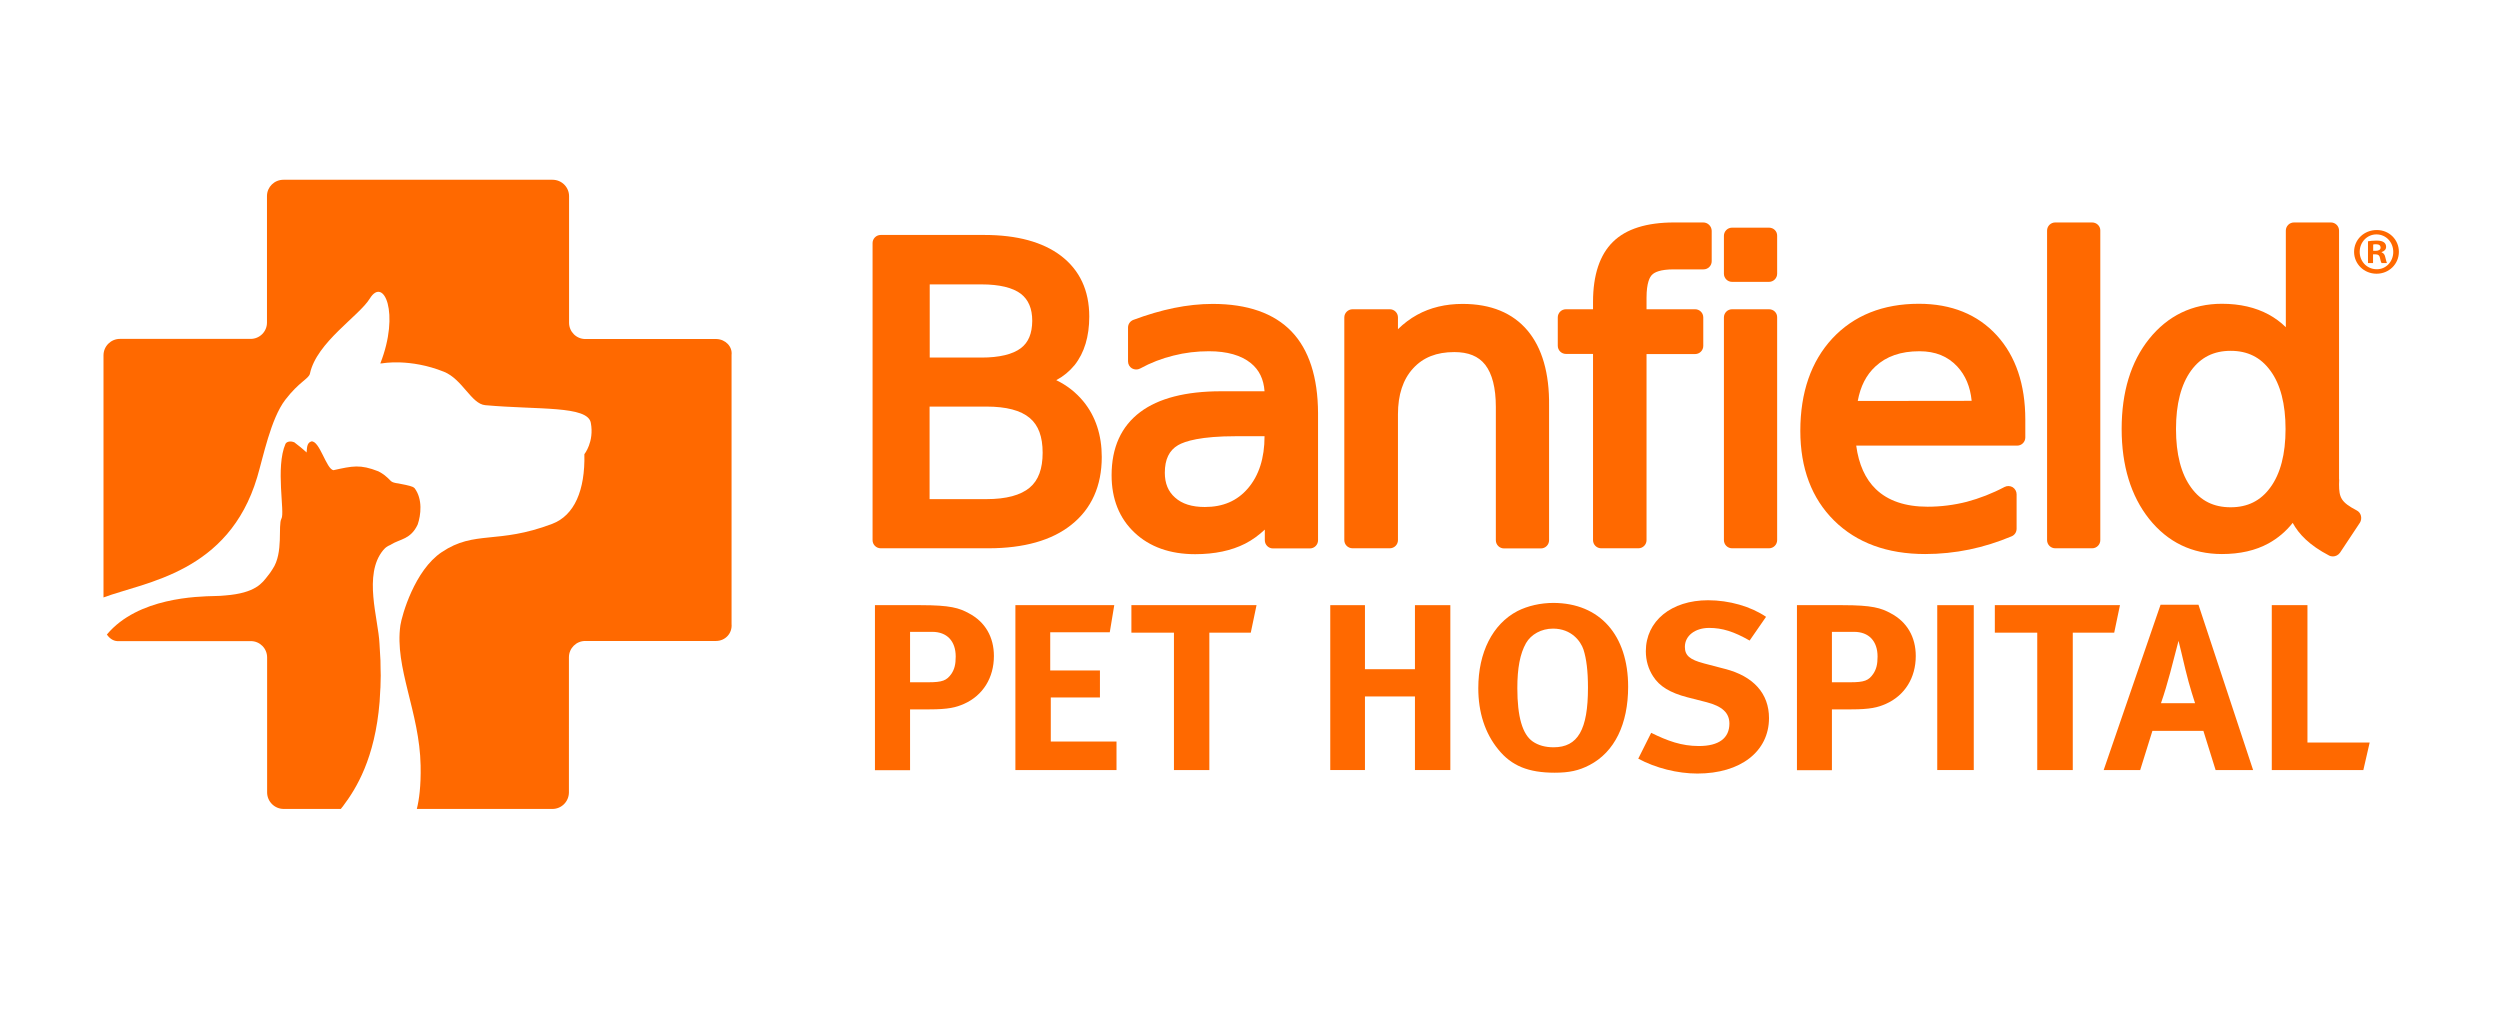 <?xml version="1.0" encoding="utf-8"?>
<!-- Generator: Adobe Illustrator 24.2.1, SVG Export Plug-In . SVG Version: 6.00 Build 0)  -->
<svg version="1.1" id="Layer_1" xmlns="http://www.w3.org/2000/svg" xmlns:xlink="http://www.w3.org/1999/xlink" x="0px" y="0px"
	 viewBox="0 0 1780.1 720" style="enable-background:new 0 0 1780.1 720;" xml:space="preserve">
<style type="text/css">
	.st0{fill:#FF6900;}
</style>
<path class="st0" d="M647.9,485.8h13c10.1,0,13.2-1.2,16.6-6.1c2.1-3.2,3-6.6,3-12.2c0-11-6.2-17.6-16.7-17.6h-15.8V485.8z
	 M655.6,430.9c21,0,27.4,2,34.3,5.8c11.6,6.1,17.8,16.9,17.8,30.4c0,15.5-7.8,28.1-21.3,34.1c-5.7,2.5-11,3.9-24.7,3.9h-13.7v43.3
	H623V430.9H655.6z"/>
<polygon class="st0" points="793.4,430.9 790.2,450.2 747.8,450.2 747.8,477.4 783.2,477.4 783.2,496.6 748.2,496.6 748.2,528 
	795,528 795,548.3 723,548.3 723,430.9 "/>
<polygon class="st0" points="894.7,430.9 890.6,450.5 861.1,450.5 861.1,548.3 835.9,548.3 835.9,450.5 805.6,450.5 805.6,430.9 "/>
<polygon class="st0" points="971.9,430.9 971.9,476.5 1007.5,476.5 1007.5,430.9 1032.7,430.9 1032.7,548.3 1007.5,548.3 
	1007.5,495.9 971.9,495.9 971.9,548.3 947.2,548.3 947.2,430.9 "/>
<path class="st0" d="M1086.6,457.9c-4.3,7.6-6.2,17.9-6.2,32.1c0,20.3,3.6,32.9,11,38c3.9,2.7,8.9,4.1,14.8,4.1
	c17.3,0,24.5-12.5,24.5-42.4c0-12-1.1-20.6-3.2-27.2c-2-5.9-8.5-14.9-21.7-14.9C1097.5,447.6,1090.2,451.7,1086.6,457.9 M1159.3,489
	c0,26.5-9.6,46.5-27.6,55.8c-7.5,3.9-14.4,5.4-24.7,5.4c-18.7,0-30.8-4.9-40.2-16.6c-9.4-11.5-14.2-26.3-14.2-43.6
	c0-25.3,10.1-45.6,27.9-54.9c7.3-3.7,16.4-5.8,25.6-5.8C1139.1,429.4,1159.3,452.2,1159.3,489"/>
<path class="st0" d="M1245.8,456.1c-11.2-6.4-19.5-9-28.8-9c-10.1,0-17.3,5.6-17.3,13.5c0,6.1,3.4,9.1,13.7,11.8l14.9,3.9
	c20.3,5.2,31.3,17.6,31.3,35c0,23.8-20.3,39.5-51,39.5c-14.1,0-29.7-3.9-42.1-10.6l9.2-18.4c11.6,5.7,21.5,9.4,34,9.4
	c14.2,0,21.7-5.6,21.7-16c0-7.6-5.1-12.3-16.2-15.2l-13.7-3.5c-12.3-3.2-19.9-7.8-24.4-14.9c-3.4-5.2-5.2-11.3-5.2-17.9
	c0-21.5,18.1-36.3,44.3-36.3c15.1,0,30.4,4.4,41.3,11.8L1245.8,456.1z"/>
<path class="st0" d="M1304.4,485.8h13c10.1,0,13.2-1.2,16.5-6.1c2.1-3.2,3-6.6,3-12.2c0-11-6.2-17.6-16.7-17.6h-15.8V485.8z
	 M1312,430.9c21,0,27.4,2,34.3,5.8c11.6,6.1,17.8,16.9,17.8,30.4c0,15.5-7.8,28.1-21.3,34.1c-5.7,2.5-11,3.9-24.7,3.9h-13.7v43.3
	h-24.9V430.9H1312z"/>
<rect x="1379.4" y="430.9" class="st0" width="26" height="117.4"/>
<polygon class="st0" points="1509.5,430.9 1505.4,450.5 1475.9,450.5 1475.9,548.3 1450.6,548.3 1450.6,450.5 1420.4,450.5 
	1420.4,430.9 "/>
<path class="st0" d="M1563,500.8c0,0-4.1-12.3-6.8-23.7c-1.2-5.4-5-20.8-5-20.8s-3.6,13.8-5.9,22.6c-2.3,8.4-3.9,14-6.6,21.8H1563z
	 M1565.4,430.6l38.9,117.7h-26.7l-8.7-27.9h-36.3l-8.7,27.9h-26l40.5-117.7H1565.4z"/>
<polygon class="st0" points="1643,430.9 1643,528.7 1687.3,528.7 1682.8,548.3 1617.6,548.3 1617.6,430.9 "/>
<path class="st0" d="M726.9,247.9c-5.8,4.4-15.3,6.7-28,6.7h-36.9v-52.1h36.9c12.7,0,22.2,2.3,28,6.7c5.4,4.2,8.1,10.5,8.1,19.3
	C734.9,237.5,732.3,243.8,726.9,247.9 M661.9,289.5h40.5c14.1,0,24.4,2.7,30.8,8.1c6.2,5.2,9.2,13.3,9.2,24.8
	c0,11.4-3,19.6-9.2,24.8c-6.4,5.4-16.7,8.2-30.8,8.2h-40.5V289.5z M771.4,285.8c-5.2-6.3-11.6-11.4-19.3-15.1
	c5.2-2.8,9.5-6.4,13.1-10.8c6.9-8.7,10.4-20.3,10.4-34.5c0-18.6-6.8-33.1-20.2-43.3c-12.9-9.8-31.3-14.8-54.5-14.8h-73.8
	c-3.2,0-5.8,2.6-5.8,5.8v211.5c0,3.2,2.6,5.8,5.8,5.8h76.7c25.2,0,45.1-5.6,59-16.7c14.4-11.4,21.7-27.7,21.7-48.3
	C784.5,309.8,780.1,296.4,771.4,285.8"/>
<path class="st0" d="M900.4,310.7c0,15.5-4,27.9-11.8,37c-7.7,9-17.8,13.3-30.7,13.3c-9.2,0-16.2-2.2-21.2-6.7
	c-4.9-4.3-7.3-10.1-7.3-17.7c0-9.5,3.1-15.9,9.4-19.6c5-2.9,16.2-6.4,41.3-6.4H900.4z M919.6,236c-12.5-13-31.4-19.6-56.1-19.6
	c-9,0-18.3,1-27.6,2.9c-9.3,1.9-19.1,4.8-29,8.5c-2.2,0.9-3.7,3-3.7,5.4v24.1c0,2.1,1.1,4,2.8,5c1.8,1,4,1.1,5.8,0.1
	c7.5-4.1,15.5-7.2,23.7-9.2c8.2-2.1,16.7-3.1,25.3-3.1c13,0,23,2.9,29.9,8.5c5.9,4.8,9.1,11.4,9.7,20h-31c-25.1,0-44.5,5-57.5,14.8
	c-13.6,10.2-20.4,25.3-20.4,45c0,16.9,5.5,30.7,16.4,40.9c10.7,10.1,25.2,15.3,43.1,15.3c13.8,0,25.8-2.5,35.6-7.5
	c5.1-2.6,9.7-6,14-10v7.6c0,3.2,2.6,5.8,5.8,5.8h26.3c3.2,0,5.8-2.6,5.8-5.8v-90.5C938.4,268.5,932,248.9,919.6,236"/>
<path class="st0" d="M1087.7,235.4c-10.6-12.6-26.1-19-46.3-19c-12.1,0-23,2.6-32.4,7.8c-4.9,2.7-9.4,6.1-13.6,10.2V226
	c0-3.2-2.6-5.8-5.8-5.8h-26.5c-3.2,0-5.9,2.6-5.9,5.8v158.6c0,3.2,2.6,5.8,5.9,5.8h26.5c3.2,0,5.8-2.6,5.8-5.8V295
	c0-13.9,3.6-24.9,10.8-32.7c7.1-7.8,16.7-11.6,29.3-11.6c10,0,17.2,2.9,22,9c5,6.4,7.6,16.5,7.6,30.1v94.9c0,3.2,2.6,5.8,5.8,5.8
	h26.3c3.2,0,5.8-2.6,5.8-5.8v-95.8C1103.3,265.7,1098,247.7,1087.7,235.4"/>
<path class="st0" d="M1212.8,158.4H1192c-19.5,0-34.2,4.6-43.5,13.8c-9.4,9.2-14.2,23.6-14.2,42.8v5.2h-19.3c-3.2,0-5.8,2.6-5.8,5.8
	v20.2c0,3.2,2.6,5.8,5.8,5.8h19.3v132.6c0,3.2,2.6,5.8,5.8,5.8h26.5c3.2,0,5.8-2.6,5.8-5.8V252.1h34.6c3.2,0,5.8-2.6,5.8-5.8V226
	c0-3.2-2.6-5.8-5.8-5.8h-34.6V212c0-10.8,2.4-14.9,3.9-16.3c1.7-1.8,5.8-3.9,15.5-3.9h21.2c3.2,0,5.8-2.6,5.8-5.8v-21.7
	C1218.7,161,1216,158.4,1212.8,158.4"/>
<path class="st0" d="M1259.6,220.2h-26.3c-3.2,0-5.8,2.6-5.8,5.8v158.6c0,3.2,2.6,5.8,5.8,5.8h26.3c3.2,0,5.8-2.6,5.8-5.8V226
	C1265.5,222.8,1262.9,220.2,1259.6,220.2"/>
<path class="st0" d="M1259.6,162.1h-26.3c-3.2,0-5.8,2.6-5.8,5.8v27c0,3.2,2.6,5.8,5.8,5.8h26.3c3.2,0,5.8-2.6,5.8-5.8v-27
	C1265.5,164.7,1262.9,162.1,1259.6,162.1"/>
<path class="st0" d="M1322.8,285.5c1.9-10.4,6-18.5,12.6-24.6c7.8-7.2,18-10.8,31.3-10.8c11.4,0,20.2,3.6,27,10.9
	c5.8,6.3,9.2,14.3,10.2,24.4L1322.8,285.5z M1421.8,238.8c-13.6-14.9-32.3-22.5-55.5-22.5c-25.6,0-46.3,8.3-61.6,24.7
	c-15.1,16.3-22.8,38.4-22.8,65.8c0,26.6,8.1,48.1,24.1,63.9c16,15.8,37.8,23.8,64.8,23.8c10.6,0,21.2-1.1,31.4-3.2
	c10.2-2.1,20.3-5.3,30.1-9.4c2.2-0.9,3.6-3,3.6-5.4v-24.6c0-2-1.1-3.9-2.8-5c-1.7-1-3.9-1.1-5.7-0.2c-8.9,4.7-18,8.2-27,10.6
	c-9,2.3-18.4,3.5-27.9,3.5c-15.8,0-28.2-4.2-36.8-12.5c-7.5-7.2-12.2-17.6-14-31h114.6c3.2,0,5.8-2.6,5.8-5.8v-12.7
	C1442.1,273.8,1435.3,253.6,1421.8,238.8"/>
<path class="st0" d="M1489.7,158.4h-26.3c-3.2,0-5.8,2.6-5.8,5.8v220.4c0,3.2,2.6,5.8,5.8,5.8h26.3c3.2,0,5.8-2.6,5.8-5.8V164.2
	C1495.6,161,1492.9,158.4,1489.7,158.4"/>
<path class="st0" d="M1627.4,305.5c0,17.8-3.6,31.8-10.9,41.7c-6.9,9.4-16.1,14-28.2,14s-21.3-4.6-28.1-14
	c-7.2-9.8-10.8-23.9-10.8-41.7c0-17.8,3.6-31.8,10.8-41.7c6.9-9.4,16.1-14,28.1-14c12.1,0,21.3,4.6,28.2,14
	C1623.8,273.6,1627.4,287.7,1627.4,305.5 M1681.1,367.3c-0.4-1.7-1.5-3.1-3.1-3.9c-11-5.8-12.5-9-12.5-18.6l0.1-2.9
	c0-0.3,0-0.6-0.1-1V164.2c0-3.2-2.6-5.8-5.8-5.8h-26.3c-3.2,0-5.8,2.6-5.8,5.8v68.8c-3.7-3.7-7.9-6.7-12.3-9.1
	c-9.3-5-20.4-7.6-33.2-7.6c-21.1,0-38.6,8.5-51.9,25.1c-13,16.3-19.5,37.8-19.5,64c0,26.2,6.6,47.7,19.5,64
	c13.3,16.7,30.7,25.1,51.9,25.1c12.8,0,23.9-2.5,33.2-7.6c6.5-3.6,12.3-8.4,17.2-14.6c4.3,8,12,16,25.8,23.2
	c0.9,0.5,1.9,0.7,2.8,0.7c2,0,3.9-1,5.1-2.7l14.2-21.4C1681.2,370.8,1681.5,369,1681.1,367.3"/>
<path class="st0" d="M510.2,241.4h-93.4c-6.4,0-11.6-5.2-11.6-11.6v-90.1c0-6.5-5.3-11.7-11.8-11.7H201.8c-6.4,0-11.6,5.1-11.7,11.4
	v90.3c0,6.4-5.2,11.6-11.6,11.6h-16.1v0h-77c-6.5,0-11.7,5.3-11.7,11.7v172.4c29.9-11.1,89-17.5,109.4-85.5
	c4.3-14.4,9.7-41.7,20-55.2c9.9-12.9,16.8-15,17.6-18.7c4.7-22.2,35-41,42.6-53.4c9.9-16.1,21.6,10.3,7.5,46.2l1.5-0.1
	c0,0,19.6-3.7,43.8,6c13.2,5.3,19.5,22.9,29.4,23.8c37.8,3.4,73,0.2,75.2,12.6c2.5,13.5-4.6,22.3-4.6,22.3
	c0.6,25.7-7.1,43.6-22.9,49.6c-39,14.8-55,4.3-78.6,20.1c-19.4,12.9-28.4,45-29.5,52.1c-4.3,30.1,13.7,61.9,14.4,99.9
	c0.3,14.7-1.1,24.5-2.7,30.9h96.5c6.5,0,11.7-5.2,11.8-11.7V468c0-6.4,5.2-11.6,11.6-11.6h16v0h77.1c6.5,0,11.7-5.3,11.1-12.1V252.7
	C521.6,246.7,516.5,241.6,510.2,241.4"/>
<path class="st0" d="M295.2,347.6c-0.4-0.4-0.8-0.6-1.3-0.9c-1.9-0.9-7.7-2-10.4-2.5c-0.2-0.1-0.5-0.1-0.7-0.1
	c-0.2,0-0.4-0.1-0.7-0.1c-0.4-0.1-0.9-0.2-1.3-0.3c-0.1,0-0.2-0.1-0.3-0.1c-0.4-0.1-0.8-0.2-1.1-0.4c-0.1,0-0.1-0.1-0.2-0.1
	c-0.3-0.2-0.6-0.3-0.8-0.5c-0.7-0.8-1.5-1.5-2.2-2.2c-0.5-0.4-0.9-0.8-1.4-1.2c-0.3-0.2-0.5-0.4-0.8-0.7c-0.7-0.5-1.3-1-2-1.4
	c-0.1-0.1-0.2-0.1-0.3-0.2c-0.8-0.5-1.5-0.9-2.3-1.3c-13-5.1-18.3-3.8-32-0.8c-5.1-0.8-9.8-21.2-15.7-20.5c-3.6,1.1-3,5.5-3.4,7.9
	c-2.5-2.4-6-5.2-8.8-7.3c-1.9-0.8-5-0.9-6.2,1.1c-7.3,16.7-0.3,49.1-2.9,53.3c-2.6,4.6,1.6,24.3-6.3,35.9c-0.4,0.5-1.4,2.4-3.4,4.8
	c-4,5.1-8.6,12.3-30.4,14c-2.3,0.2-4.7,0.4-7.3,0.4c-12.3,0.3-54.7,1-76.8,27.3c0,0,0,0,0,0c0,0-0.1,0.1-0.1,0.1
	c1.8,2.7,4.4,4.5,7.3,4.7h0.1h0.2h94.9c6.4,0,11.6,5.2,11.6,11.6v17.3c0,0.1,0,0.1,0,0.2v78.6c0,6.5,5.3,11.8,11.8,11.8h40.7
	c0.5-0.6,0.9-1.3,1.5-1.9c0.1-0.1,0.1-0.2,0.2-0.3c9.1-12.1,22.6-33.6,25.9-74.1c0.2-2.9,0.4-5.9,0.5-8.9c0-0.5,0-0.9,0.1-1.4
	c0.1-2.7,0.2-5.5,0.2-8.4c0-1.4,0-2.9-0.1-4.3c0-2.2,0-4.3-0.1-6.5c-0.2-3.9-0.4-7.9-0.7-12c-0.8-17.6-11.7-49,2.6-66.4
	c0.4-0.5,0.9-1,1.3-1.4c0.2-0.2,0.5-0.4,0.7-0.6c0.2-0.2,0.5-0.4,0.7-0.5c0.3-0.2,0.7-0.4,1-0.6c0.1-0.1,0.3-0.2,0.4-0.2
	c0.4-0.2,0.8-0.4,1.3-0.6c0,0,0.1,0,0.1-0.1c6.5-4.1,14.1-3.6,19.1-14.3C299.7,366.9,301.1,355.4,295.2,347.6"/>
<path class="st0" d="M1689.8,178.6h1.7c2,0,3.6-0.7,3.6-2.3c0-1.4-1-2.4-3.3-2.4c-1,0-1.6,0.1-2,0.2V178.6z M1689.7,187.3h-3.6
	v-15.5c1.4-0.2,3.4-0.5,6-0.5c2.9,0,4.3,0.5,5.3,1.2c1,0.7,1.6,1.8,1.6,3.3c0,1.9-1.4,3.1-3.2,3.7v0.2c1.5,0.5,2.3,1.7,2.7,3.8
	c0.5,2.4,0.9,3.2,1.1,3.8h-3.8c-0.5-0.6-0.8-1.9-1.2-3.8c-0.3-1.6-1.2-2.4-3.2-2.4h-1.7V187.3z M1680.2,179.3
	c0,6.9,5.2,12.4,12.1,12.4c6.7,0.1,11.8-5.5,11.8-12.3c0-6.9-5.1-12.5-12-12.5C1685.4,166.9,1680.2,172.5,1680.2,179.3
	 M1708.1,179.3c0,8.7-7,15.6-15.9,15.6c-8.9,0-16-6.9-16-15.6c0-8.7,7.1-15.5,16.1-15.5C1701.1,163.7,1708.1,170.6,1708.1,179.3"/>
</svg>
